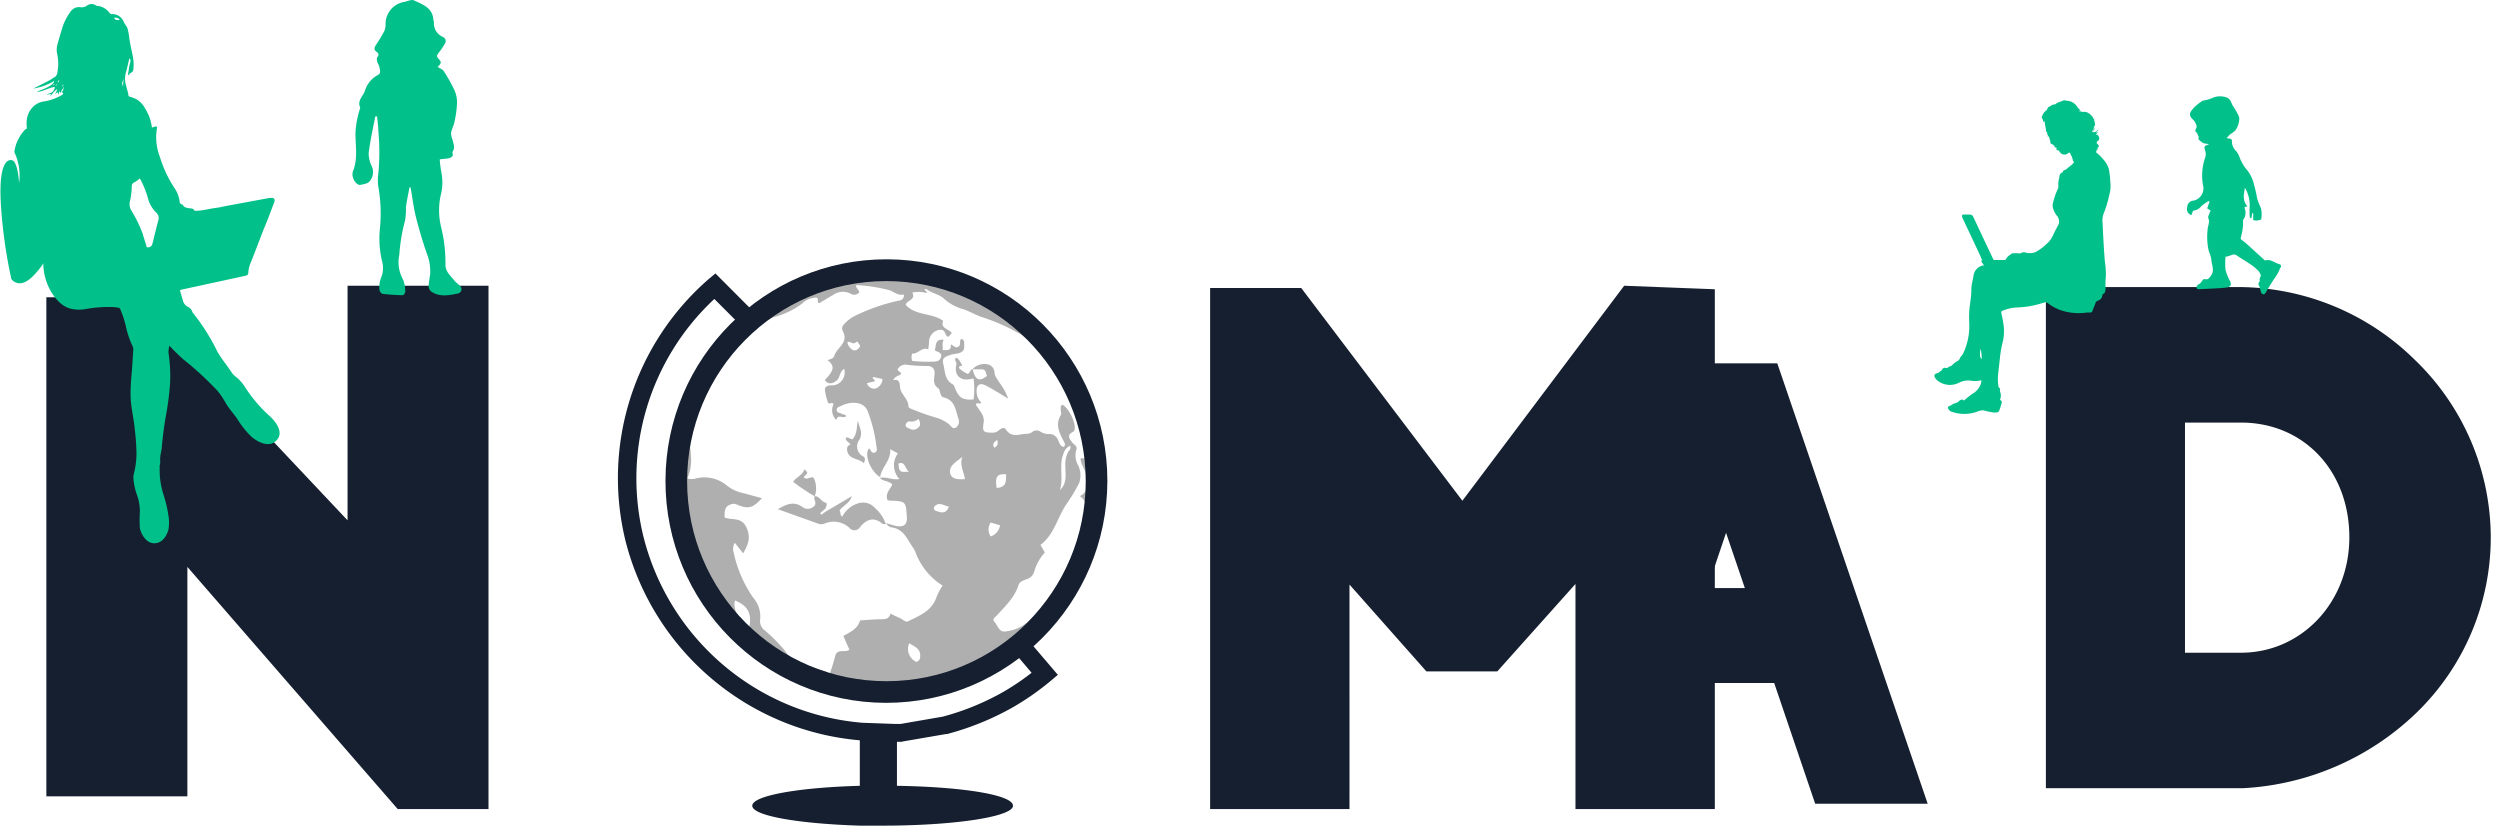 <svg width="142" height="47" fill="none" xmlns="http://www.w3.org/2000/svg"><g clip-path="url(#a)"><path d="M19.742 29.555 7.82 16.905l-5.187-.022V45.23h8.01V32.2L22.59 45.955h5.157V16.23h-8.006v13.324Zm63.321-1.113L73.911 16.36h-5.176v29.596h7.916V33.203l4.367 4.931h4.03l4.439-4.965v12.786h7.915V16.43l-5.15-.2-9.189 12.212Zm54.093-8.009a14.33 14.33 0 0 0-9.87-4.127h-11.08V44.77h11.189a15.339 15.339 0 0 0 9.946-4.369 13.859 13.859 0 0 0 4.134-9.88 14.018 14.018 0 0 0-4.319-10.088Zm-13.049 3.569h3.179c3.567 0 6.157 2.742 6.157 6.519 0 3.674-2.703 6.553-6.157 6.553h-3.179V24.002Z" fill="#151F2F"/><path d="M45.04 37.863a12.307 12.307 0 0 1-4.111-3.35c-4.022-5.15-3.124-12.593 2.007-16.63a11.811 11.811 0 0 1 4.92-2.286 11.577 11.577 0 0 1 8.705 1.58c.082.05.169.091.255.136.17.174.365.317.583.423.045.053.094.102.143.147 3.912 3.162 5.453 7.968 4.01 12.797-1.733 5.708-7.427 9.231-13.287 8.216a23.61 23.61 0 0 1-2.586-.701 2.099 2.099 0 0 0-.635-.321l-.003-.011Zm10.21-16.886c.139.61.376.72.804.377-.105-.377-.105-.377-.443-.377h-.376a.904.904 0 0 1 .834-.287c.24.034.418.241.418.486.03.234.184.378.27.54.218.28.387.592.508.924-.467-.275-.869-.54-1.297-.754-.335-.166-.515 0-.496.377.003.23.101.449.27.604-.097.117-.236-.023-.312.086 0 .091.057.117.094.174.17.26.399.51.35.849-.08.543-.041.596.5.6a.52.52 0 0 0 .376-.148c.105-.082.274-.192.375-.045.245.378.55.355.932.28.207-.038.41.022.602-.148a.398.398 0 0 1 .436 0c.15.098.327.147.507.136.21 0 .403.125.485.32.083.155.11.378.342.416a.37.37 0 0 0 .05-.083.235.235 0 0 0 0-.125c-.257-.51-.584-1.007-.223-1.607.038-.064 0-.166 0-.249 0-.083-.049-.253.087-.336.376.178.83 1.132.672 1.475a.17.17 0 0 1-.086.076c-.32.162-.207.35-.052.566.101.136.342.245.263.43-.098.302-.06.634.105.905.15.317.165.68.045 1.008-.222.43-.474.845-.752 1.24-.488.755-.68 1.698-1.44 2.264l.249.43a2.71 2.71 0 0 0-.594 1.053.626.626 0 0 1-.425.46c-.18.076-.406.113-.48.351-.226.698-.753 1.188-1.219 1.705-.094.102-.3.204-.139.377.162.174.256.593.613.54a2.317 2.317 0 0 0 1.42-.68 11.903 11.903 0 0 0 2.962-5.567c.11-.472.436-1.015-.15-1.442.507-.249.376-.675.376-1.056 0-.38-.312-.69-.335-1.056.09-.12.2.041.275-.057-.057-1.652-.947-3.957-2.124-5.546a5.057 5.057 0 0 0-1.48-1.43 11.337 11.337 0 0 0-2.256-1.018c-.376-.12-.714-.332-1.079-.453a2.644 2.644 0 0 1-1.082-.588c-.27-.26-.7-.31-1.004-.55 0-.02-.075 0-.109 0 0 .093.15.108.11.222a1.628 1.628 0 0 0-.809-.027c.21.423-.285.415-.376.69.56.642 1.478.438 2.132.917-.185.427.327.45.488.695-.222.267-.244.275-.376 0-.052-.117-.112-.185-.233-.193a.695.695 0 0 0-.68.623c0 .147-.026.294-.045.49-.376-.15-.579.28-.917.241a.653.653 0 0 0 0 .415c.39.046.785.06 1.18.046.338 0 .436-.11.481-.377-.075-.182-.255-.178-.376-.272.083-.257 0-.649.504-.596-.11.215-.034.404-.056.588.251 0 .5.06.462-.328.161.064.26.245.432.132.173-.113.026-.324.162-.441.101.019.173.11.165.215 0 .166.034.377-.086.475-.177.181-.455.136-.68.215-.35.12-.508.174-.414.551.094.377.075.902.549 1.132a.22.22 0 0 1 .067.098c.24.656.455.803 1.098.754a4.41 4.41 0 0 0 0-1.177.42.42 0 0 0-.098 0c-.62.174-1.022-.177-.883-.788.03-.132-.057-.204-.075-.31l.067-.105c.188.09.237.29.335.415 0 .128-.215 0-.162.196.143.132.308.238.485.32.15-.056.128-.271.3-.275l-.018.012Zm-5.243 6.134c-.553-.325-.932-1.256-.658-1.634.128.046.12.264.304.238a.18.18 0 0 0 .15-.2c0-.004 0-.008-.003-.015a8.563 8.563 0 0 0-.523-2.162c-.214-.524-.924-.573-1.503-.283-.101.05-.248.068-.252.238-.004.17.2.147.3.215.102.068.204 0 .238.14-.17.14-.485-.148-.556.207a.76.76 0 0 1-.158-.894c-.094-.177-.271.068-.327-.12a3.53 3.53 0 0 1-.162-.684c-.019-.203.177-.275.342-.271a.727.727 0 0 0 .778-.68.734.734 0 0 0-.026-.256c-.275.162-.23.51-.433.668-.203.158-.458.257-.669-.03.538-.566.575-.793.162-1.132.143-.064.323-.075.376-.238.135-.483.86-.754.47-1.437a.314.314 0 0 1 .071-.347c.173-.2.384-.366.62-.487.812-.4 1.673-.698 2.56-.883a.273.273 0 0 0 .23-.313c0-.007-.005-.018-.005-.026-.33.087-.56-.159-.823-.245a9.584 9.584 0 0 0-1.879-.287c-.026.219.192.256.17.419a.373.373 0 0 1-.482.071.951.951 0 0 0-1.015.083c-.244.129-.477.283-.714.423a.247.247 0 0 1-.101.023c-.08-.095.018-.234-.102-.306a1.16 1.16 0 0 0-.834.343c-.47.347-1 .604-1.56.755a4.868 4.868 0 0 0-2.176 1.467 11.7 11.7 0 0 0-2.507 4.21 2.726 2.726 0 0 0-.173 1.298c.101.732.248 1.468-.105 2.196a.855.855 0 0 0 .496 0 1.987 1.987 0 0 1 1.725.377c.267.219.582.374.92.45.377.093.726.192 1.106.297-.545.581-.778.634-1.47.343a.383.383 0 0 0-.274 0c-.417.117-.376.446-.376.755.447.166.977-.05 1.255.596.237.555.09.92-.203 1.437l-.473-.6a.636.636 0 0 0-.068.54 7.073 7.073 0 0 0 1.128 2.6c.293.339.428.784.376 1.23a.66.66 0 0 0 .263.606c.41.344.785.721 1.127 1.132.293.4.635.868 1.192.932.48.045.95.174 1.387.377.109-.354.218-.656.289-.962.117-.475.541-.192.816-.377-.11-.253-.226-.51-.346-.785.41-.23.827-.414.947-.882.432-.027.846-.072 1.26-.068.247 0 .405-.068.465-.32.2.093.357.176.523.244.165.068.327.268.485.189.627-.306 1.311-.57 1.586-1.302.094-.256.218-.498.375-.72a3.784 3.784 0 0 1-1.503-1.792 1.415 1.415 0 0 0-.188-.377c-.316-.446-.504-1.019-1.161-1.132a.44.44 0 0 1-.357-.245c.199.052.394.124.593.162.421.075.61-.098.583-.513-.056-.894-.056-.894-.958-.932a.462.462 0 0 1-.143-.034c-.14-.377.15-.6.274-.879-.188-.23-.53-.159-.699-.377.376-.087.71.147 1.101.06a1.134 1.134 0 0 1-.086-1.449l-.436-.245c.056.675-.53 1.049-.575 1.637l.019-.037Zm.714-5.52c.334-.067.376.11.398.344 0 .445.485.702.481 1.158 0 .038.068.09.117.113.477.2.962.374 1.458.517.267.076.515.204.73.377.116.098.221.31.405.178a.424.424 0 0 0 .132-.487c-.166-.487-.188-1.064-.853-1.222-.207-.053-.2-.453-.267-.495-.376-.241-.256-.55-.233-.875 0-.249-.132-.404-.406-.411a8.66 8.66 0 0 1-1.17-.068.484.484 0 0 0-.469.17c-.17.177.124.215.143.34-.117.135-.33.105-.466.377v-.015Zm-8.156 13.997c.142-.755-.098-1.181-.812-1.48-.184.439.342 1.397.812 1.48ZM54.67 25.94c-.334.294-.823.506-.688.981.09.306.481.325.827.29-.071-.44-.323-.826-.139-1.27Zm6.111-.618a.666.666 0 0 0-.375.445c-.275.668.019 1.392-.207 2.067.451-.4.3-.94.312-1.418a1.42 1.42 0 0 1 .169-.755c.06-.098.188-.177.087-.377l.014.038Zm-9.14 11.212a.817.817 0 0 0 .233.954c.075.053.142.14.252.076a.306.306 0 0 0 .142-.276c.027-.456-.334-.566-.627-.754Zm4.972-8.817c.447-.049.556-.215.53-.777-.507-.041-.639.143-.53.777Zm-4.442-3.923a.609.609 0 0 1-.496.147c-.11-.023-.18.056-.222.15a.144.144 0 0 0 .052.182c.18.09.376.207.575.075.2-.132.248-.253.09-.554Zm-2.034-2.264-.552-.12c-.06.135.139.139.09.252l-.432.098a.419.419 0 0 0 .507.302.61.61 0 0 0 .376-.532h.011Zm6.134 8.149a.702.702 0 0 0 0 .788.782.782 0 0 0 .53-.63l-.53-.158Zm-2.371-.905c-.294-.05-.55-.284-.808-.02a.155.155 0 0 0-.004.22.18.18 0 0 0 .082.045c.275.094.56.203.73-.245Zm-5.77-9.349c.026.17.117.32.256.419a.25.25 0 0 0 .342-.023c.056-.06.176-.124.094-.238-.083-.113-.12-.226-.203-.147-.18.181-.297-.083-.489 0v-.01Zm3.496 7.364c-.248-.173-.185-.596-.594-.464.034.472.071.51.594.464Zm5.021-1.803c-.207.136-.29.234-.177.441.188-.083.226-.196.177-.441Z" fill="#AFAFAF"/><path d="M46.252 28.182c.3-.026.375.317.665.377.071 0 .034.276-.087.378l-.127.105c-.057.045-.132.083-.083.174.083.019.12-.034.165-.08l.15-.098 1.444-.852c-.094.377-.474.52-.695.807.09.095 0 .264.158.351.187-.362.51-.638.902-.755a.902.902 0 0 1 .947.257c.285.245.503.566.624.924-.064 0-.154 0-.196-.026-.492-.407-.898-.245-1.259.181a.376.376 0 0 1-.631.041 1.315 1.315 0 0 0-1.391-.23.477.477 0 0 1-.323.023l-2.334-.837c.48-.276.89-.472 1.38-.136.202.166.499.15.683-.038.184-.185-.06-.377.026-.547l-.018-.019Zm2.834-1.852c-.324-.34-.91-.19-.974-.793 0-.181.049-.23.18-.268-.026-.173-.289-.192-.248-.411.147-.042.252.09.376.094.282-.298.222-.687.308-1.049.076.355.301.672.094 1.064a.634.634 0 0 0 .222.966c.132.094.072.185.034.377" fill="#AFAFAF"/><path d="M46.282 28.193c-.429-.245-.838-.52-1.23-.822.177-.302.572-.377.628-.72.23.2.23.2-.037.445.173.23.357-.06.571.037.166.332.188.717.06 1.068l.008-.008Z" fill="#AFAFAF"/><path d="M50.319 39.922c-6.931-.015-12.535-5.67-12.52-12.627.015-6.957 5.649-12.582 12.58-12.567 6.92.016 12.52 5.652 12.52 12.597-.015 6.96-5.642 12.597-12.58 12.597Zm0-23.956c-6.25.015-11.306 5.12-11.291 11.393.015 6.274 5.1 11.348 11.35 11.333 6.244-.015 11.295-5.1 11.292-11.367-.015-6.281-5.093-11.363-11.351-11.36Z" fill="#151F2F"/><path d="m51.246 42.121 2.503-.43h.053a15.74 15.74 0 0 0 3.714-1.509 15.047 15.047 0 0 0 2.164-1.509l.406-.343-1.932-2.264-.8.683 1.24 1.464c-.507.4-1.045.762-1.605 1.086a14.565 14.565 0 0 1-3.443 1.407l-2.401.415h-.267l-1.88-.067c-5.96-.487-10.956-4.716-12.44-10.53a13.926 13.926 0 0 1 4.017-13.543l1.391 1.392.752-.755-2.082-2.086-.376.313a14.973 14.973 0 0 0-4.721 14.92c1.601 6.21 6.93 10.734 13.298 11.285v2.584c-3.473.094-6.108.558-6.108 1.132 0 .573 2.631 1.022 6.108 1.131h1.297c4.089 0 7.404-.509 7.404-1.131 0-.623-2.887-1.072-6.592-1.132v-2.498h.308" fill="#151F2F"/><path d="M8.797 30.857c-.56.038-.842-.702-.853-.879a7.217 7.217 0 0 1 0-.902 2.694 2.694 0 0 0-.158-.947 3.44 3.44 0 0 1-.21-1.007c0-.072.01-.143.026-.211.101-.385.15-.781.15-1.18a13.793 13.793 0 0 0-.105-1.423c-.06-.611-.218-1.211-.23-1.826-.003-.419.02-.834.06-1.249.038-.456.064-.913.094-1.37a.453.453 0 0 0-.06-.24 5.183 5.183 0 0 1-.376-1.155 6.17 6.17 0 0 0-.311-.92.105.105 0 0 0-.098-.068 2.284 2.284 0 0 0-.425-.042c-.44-.008-.88.026-1.315.094a2.136 2.136 0 0 1-.978 0 1.465 1.465 0 0 1-.586-.32 2.777 2.777 0 0 1-.583-.755 3.289 3.289 0 0 1-.375-1.328 5.794 5.794 0 0 1 .345-2.263.19.19 0 0 0-.03-.22 4.02 4.02 0 0 1-.376-.497 1.676 1.676 0 0 1-.12-.826A12.574 12.574 0 0 0 2.1 9.482a3.987 3.987 0 0 0-.376-1.09.58.58 0 0 0-.105-.129.275.275 0 0 1-.008-.388l.008-.008a.11.11 0 0 0 .022-.136 2.155 2.155 0 0 1-.131-.754 1.29 1.29 0 0 1 .312-.853c.169-.192.398-.32.65-.358a2.95 2.95 0 0 0 1.06-.378c.06-.034.079-.071.019-.124-.06-.053-.05-.034-.019-.06a.265.265 0 0 0 .045-.295c0-.037.019-.064.026-.11-.048.031-.079.039-.037.107a.188.188 0 0 1-.049.203c-.053.042 0 .162-.113.144-.026-.046 0-.087 0-.129 0-.041-.071.25-.113.257.046-.294-.169 0-.169 0s.136-.298.136-.32a.85.85 0 0 0-.275.256.287.287 0 0 1-.154.128.57.57 0 0 0 .083-.106l-.252.03c0-.03.248-.09.26-.101a.467.467 0 0 0 .195-.317c-.166-.05-.808.32-1.015.249.233-.083.958-.332.973-.589a.101.101 0 0 0-.086.042 3.357 3.357 0 0 1-1.098.377c.211-.106.865-.422 1.057-.547.033-.019.056-.057.094-.068.203-.083.221-.264.24-.441a2.504 2.504 0 0 0-.034-.917 1.093 1.093 0 0 1 .02-.54c.1-.358.202-.716.315-1.07.105-.276.248-.54.42-.778a.573.573 0 0 1 .576-.257.535.535 0 0 0 .376-.101.42.42 0 0 1 .5 0c.056.03.116.041.18.037a.98.98 0 0 1 .583.378.162.162 0 0 0 .146.075.695.695 0 0 1 .673.456c.056.136.173.234.214.378.05.207.087.418.11.634.048.324.13.64.19.962.046.237.054.479.023.716a.19.19 0 0 1-.112.174c-.075.026-.098.083-.132.14-.034.056-.052-.046-.049-.084.038-.196.05-.377.102-.584a.28.28 0 0 0 0-.257c-.06 0-.05.053-.057.083-.063.25-.112.498-.188.755a1.297 1.297 0 0 0 0 .588c.05.223.132.438.162.668 0 .038.03.045.06.057a3.1 3.1 0 0 1 .376.14c.222.131.402.324.519.554.203.324.33.686.376 1.067l.165-.056c.098-.03.143 0 .12.102-.09.54-.034 1.094.162 1.603a6.91 6.91 0 0 0 .902 1.886c.113.196.188.411.222.634 0 .087.03.177.146.196a.084.084 0 0 1 .038.027c.09.17.263.17.42.196.102 0 .204.03.253.14.462 0 .898-.14 1.349-.186l.376-.079 2.522-.468h.083c.176-.022.255.076.188.25-.196.509-.376 1.014-.59 1.508-.264.68-.52 1.366-.794 2.041a1.695 1.695 0 0 0-.086.453.167.167 0 0 1-.15.166l-2.335.506-1.334.29-.06.023c.045.219.12.43.177.645a.571.571 0 0 0 .312.324.45.45 0 0 1 .21.264.203.203 0 0 0 .026.05 11.655 11.655 0 0 1 1.387 2.191c.237.423.56.8.824 1.207a.993.993 0 0 0 .24.246c.2.158.368.347.504.562.39.611.86 1.166 1.398 1.652.425.378.752.925.473 1.306-.48.66-1.311.045-1.503-.129a5.131 5.131 0 0 1-.752-.931c-.191-.302-.44-.563-.631-.864a2.67 2.67 0 0 1-.135-.223 3.491 3.491 0 0 0-.459-.641 18.064 18.064 0 0 0-1.88-1.724c-.27-.246-.533-.495-.796-.781-.03.124-.049.249-.053.377.083.55.117 1.105.098 1.66-.041.649-.12 1.294-.24 1.931a21.37 21.37 0 0 0-.23 1.72c0 .14-.037.284-.06.423-.034.144-.045.29-.038.438a.544.544 0 0 1-.026.245.368.368 0 0 0 0 .128 4.472 4.472 0 0 0 .222 1.558c.116.363.207.732.263 1.11.06.301.06.614 0 .916-.038.046-.184.68-.76.717ZM3.275 4.74a.52.52 0 0 0-.12.135c.041.008.094-.105.12-.135Zm.102-.246c0 .076-.117.102-.087.193.072-.046.06-.129.09-.193h-.003Zm4.563 5.637a1.15 1.15 0 0 1-.323.23.238.238 0 0 0-.132.215 4.097 4.097 0 0 1-.098.826.693.693 0 0 0 .083.57c.248.403.455.83.624 1.275.071.237.147.475.222.713 0 .034 0 .075.052.086a.257.257 0 0 0 .282-.17c.113-.456.222-.916.346-1.369a.42.42 0 0 0-.12-.43 1.754 1.754 0 0 1-.485-.864 5.063 5.063 0 0 0-.451-1.082ZM6.808 1.137a.289.289 0 0 0-.323-.125c.064.166.2.125.323.125Zm.226 3.3c-.045.148-.154.291-.034.476-.011-.162 0-.32.034-.475Zm-3.935.325c-.05 0-.075.023-.057.068.02.045.042-.023.045-.068H3.1Zm4.345-.724c0 .038-.023.049 0 .068v-.068Zm105.067 15.757a1.24 1.24 0 0 0-.041.453c.007.03.019.057.037.08.038.048.087.094.057.169v.034a3.608 3.608 0 0 0-.064-.755l.011.02Zm6.409-12.434a.391.391 0 0 0 .082-.238c-.019 0 0 .03-.026.027-.026-.004 0-.053 0-.087-.023.113-.064.215-.075.324-.019.027-.064.027-.072.06.072.118.154.038.233.02.079-.02.023-.095.049-.136v.098a.374.374 0 0 0 .079-.12c0 .109-.116.158-.12.26a.351.351 0 0 0 .105-.106.314.314 0 0 1-.116.162.157.157 0 0 0 .06.053c.026 0 .041-.038.071-.034.03.004-.03.041-.026.064a.175.175 0 0 1 .045.241.126.126 0 0 1-.045.046c-.098.086-.102.117 0 .215a.175.175 0 0 1 .045.173l-.023-.056c-.082.064 0 .166-.052.245 0-.042.019-.087-.03-.117-.019.064 0 .136-.068.181.165.125.316.272.444.434.15.162.259.362.312.577.037.219.063.441.071.664.022.166.022.34 0 .506a7.87 7.87 0 0 1-.293 1.101c-.038.106-.087.204-.113.31-.038.14-.049.29-.03.433 0 .06.079 1.755.139 2.264.038.249.053.502.049.754-.023.23-.03.464-.019.695a.518.518 0 0 1-.056.26s-.019.041-.03.041c-.083 0-.087.09-.106.151a.342.342 0 0 1-.131.2c-.053.023-.102.053-.151.072a.141.141 0 0 0-.086.087c-.056.154-.124.309-.18.464a.129.129 0 0 1-.136.102 1.909 1.909 0 0 0-.327.018 3.194 3.194 0 0 1-1.15-.09 2.507 2.507 0 0 1-.894-.438c-.102-.068-.188-.11-.297-.03h-.038a5.191 5.191 0 0 1-1.439.253 2.37 2.37 0 0 0-.79.17c-.124.045-.12.067-.101.196.056.23.098.46.128.694.03.29.015.585-.049.868a5.985 5.985 0 0 0-.173 1c-.03.252-.057.509-.083.754-.037.256-.037.52 0 .777a.13.13 0 0 0 .038.094.115.115 0 0 1 .052.14.204.204 0 0 0 0 .06.633.633 0 0 1 0 .498c.113.068.121.076.091.2-.038.14-.079.276-.132.408a.16.16 0 0 1-.131.101.712.712 0 0 1-.219 0 4.567 4.567 0 0 1-.548-.116.797.797 0 0 0-.384.086 2.164 2.164 0 0 1-1.398 0 .326.326 0 0 1-.218-.184c-.034-.084 0-.129.075-.151a.398.398 0 0 0 .109-.053.478.478 0 0 1 .185-.095.434.434 0 0 0 .263-.147.245.245 0 0 1 .24-.056.13.13 0 0 0-.026.038c.06 0 .094-.034.131-.065a4.26 4.26 0 0 1 .5-.377 1.03 1.03 0 0 0 .376-.498.788.788 0 0 0 .03-.211 1.306 1.306 0 0 1-.579.03 1.155 1.155 0 0 0-.691.113 1.125 1.125 0 0 1-1.169-.083.607.607 0 0 1-.207-.23.139.139 0 0 1 .038-.189l.022-.01a.309.309 0 0 1 .098-.039h.045c.004 0 .057-.068.098-.09a.233.233 0 0 0 .116-.102.177.177 0 0 1 .23-.09.093.093 0 0 0 .064 0 .516.516 0 0 1 .218-.121.073.073 0 0 0 .048-.034 1.23 1.23 0 0 1 .309-.242.317.317 0 0 0 .15-.177c.011-.03.03-.06.053-.083a.682.682 0 0 0 .161-.257 3.606 3.606 0 0 0 .308-1.648 5.604 5.604 0 0 1 .042-1.06c.041-.25.067-.502.079-.755a2.172 2.172 0 0 1 .018-.35l.102-.495a.675.675 0 0 1 .477-.588l.128-.027c-.053-.026-.053-.09-.094-.117-.041-.026-.049-.075-.052-.124-.004-.05 0-.095.078-.098-.082 0-.105-.053-.116-.117a.433.433 0 0 0-.03-.072l-.395-.845-.609-1.29a.242.242 0 0 1-.034-.151c0-.03 0-.06.061-.064.131-.008.263-.008.394 0a.19.19 0 0 1 .181.132l1.127 2.392a.077.077 0 0 0 .079.053h.571a.087.087 0 0 0 .076-.042.612.612 0 0 1 .206-.23c.061-.038.117-.106.188-.106a1.62 1.62 0 0 1 .331 0 .198.198 0 0 0 .165-.03.31.31 0 0 1 .271 0 .894.894 0 0 0 .526-.045c.218-.117.421-.264.598-.438a1.38 1.38 0 0 0 .376-.479c.086-.189.184-.377.278-.558a.803.803 0 0 0 .071-.151.516.516 0 0 0-.128-.45 1.294 1.294 0 0 1-.195-.376.553.553 0 0 1-.023-.29 3.84 3.84 0 0 1 .294-.861.221.221 0 0 0 .022-.098c-.015-.185.004-.37.06-.547v-.064a.252.252 0 0 1 .166-.208.041.041 0 0 0 .03-.03c0-.068.067-.094.124-.117a.257.257 0 0 0 .086-.041c.102-.114.237-.185.342-.295.106-.109.083-.071.034-.166a.158.158 0 0 1-.022-.06 1.148 1.148 0 0 0-.196-.43l-.105.072a.313.313 0 0 1-.425-.072l-.037-.057c-.027-.037-.049-.068-.106-.064-.056.004-.064-.034-.056-.079.007-.045 0-.034 0-.057 0-.022-.094 0-.109-.068a.218.218 0 0 0-.139-.135c-.049-.02-.102-.046-.098-.106 0-.128-.079-.226-.079-.355-.026 0-.034.038-.064.027s0-.042 0-.06c0-.02-.037-.072-.041-.117a.137.137 0 0 0-.045-.106.061.061 0 0 1-.023-.05c0-.112-.037-.222-.052-.331-.015-.11 0-.12-.045-.166h.037c.019 0-.03-.053-.049-.08 0 .035.03.05 0 .076-.03.027-.052-.045-.056-.08a.21.21 0 0 0-.038-.093c-.067-.076-.026-.144 0-.208a.705.705 0 0 1 .207-.264.236.236 0 0 0 .079-.113.168.168 0 0 1 .09-.106c.105-.034.181-.136.305-.128a.12.12 0 0 0 .075-.03c.124-.113.297-.121.436-.2a.146.146 0 0 1 .098 0l.131.019a.748.748 0 0 1 .579.377.106.106 0 0 0 .053.064c.052.019.082.08.063.132-.011.015-.011.03 0 .045h.057a.148.148 0 0 1 0-.113c0 .06 0 .11.083.125a.177.177 0 0 0 .063 0 .441.441 0 0 1 .26.049.76.76 0 0 1 .376.475c.015.057.022.117.03.177a.49.49 0 0 1-.102.404m10.614 7.768c-.041.132-.101.26-.177.377-.064.113-.146.215-.218.324l-.233.377-.195.329c-.072.12-.132.083-.192.053a.132.132 0 0 1-.06-.076c-.015-.034-.022-.068-.03-.105a1.475 1.475 0 0 0-.056-.178v-.023c0-.018-.027-.06-.057-.128-.03-.068.023-.143.023-.143.067-.053.03-.113.037-.132a.341.341 0 0 1 .057-.208c.041-.083-.094-.29-.199-.377a2.817 2.817 0 0 0-.493-.377c-.21-.143-.432-.272-.643-.415a.285.285 0 0 0-.311-.042 2.17 2.17 0 0 1-.301.095h-.049a4.134 4.134 0 0 0 0 .754c.06.223.147.438.259.638.083.18.045.305-.146.347-.181.03-.361.049-.541.056-.358.023-.715.038-1.072.053a.158.158 0 0 1-.116-.026c-.06-.053-.03-.196.098-.257.127-.06.142-.15.218-.226.075-.075.09-.072.124-.064.169.053.233-.045.33-.166.256-.32.049-.645.038-.966a2 2 0 0 0-.139-.441 3.567 3.567 0 0 1-.072-1.215c0-.223.147-.438.042-.675-.034-.076.037-.193.071-.29a.625.625 0 0 1 .064-.133l-.199-.132.131-.377-.045-.042a2.437 2.437 0 0 0-.428.306.658.658 0 0 1-.462.245l-.091.25a.348.348 0 0 1-.244-.431c0-.004.004-.008.004-.015 0-.208.169-.377.376-.377a.72.72 0 0 0 .545-.755 3.091 3.091 0 0 1 .101-1.694.594.594 0 0 0 0-.377c-.071-.234-.068-.272.169-.355a.172.172 0 0 0 .042-.026c-.136-.03-.309-.023-.395-.106-.087-.083-.263-.147-.18-.29l-.094-.219v-.019c-.222-.12 0-.271-.031-.377a.717.717 0 0 0-.199-.377c-.165-.159-.233-.272-.124-.468.079-.12.177-.23.286-.325a1.98 1.98 0 0 1 .263-.203c.053-.038.113-.095.173-.095.199-.03.395-.09.575-.177.233-.08.485-.08.718 0 .252.087.27.325.376.494.105.155.199.313.282.48a.495.495 0 0 1 .075.237 1.221 1.221 0 0 1-.226.668 1.58 1.58 0 0 1-.285.211c-.068.06-.124.132-.215.226.072.008.143.02.215.038.041 0 .097.068.094.098a.754.754 0 0 0 .24.6c.09.113.158.242.203.377.105.268.252.517.444.732.184.25.312.532.375.834.068.234.121.472.162.713.053.196.124.381.214.562.057.211.064.438.023.653 0 .037-.192.064-.297.075a.38.38 0 0 1-.158-.041v-.377h-.056l-.045.29h-.042c-.019-.03-.052-.06-.056-.09a5.524 5.524 0 0 1 0-.604 1.912 1.912 0 0 0-.271-1.041c-.067.377-.143.735.143 1.052l-.165.05v.048a.657.657 0 0 1-.053.634.12.12 0 0 0-.03.08c.011.324-.034.644-.128.954a.433.433 0 0 0 0 .101c.147.117.271.204.376.306l.955.868s.041.037.056.034c.305-.095.515.136.786.207.169.042.097.155.082.219m-103.42 1.007c-.094-.105-.222-.18-.305-.29-.21-.272-.507-.498-.507-.89a8.435 8.435 0 0 0-.256-2.188 4.059 4.059 0 0 1-.022-1.728 2.94 2.94 0 0 0 .052-1.317 5.664 5.664 0 0 1-.097-.755c.251-.067.575 0 .729-.203.045-.06-.034-.185 0-.242.169-.237.037-.449 0-.667a1.027 1.027 0 0 1-.087-.397c.034-.207.147-.4.188-.603.083-.347.132-.702.15-1.056a1.687 1.687 0 0 0-.131-.732 8.921 8.921 0 0 0-.62-1.113c-.068-.11-.226-.162-.346-.242.222-.237.23-.268.026-.49-.12-.128-.041-.219.038-.325a3.95 3.95 0 0 0 .346-.513.251.251 0 0 0-.068-.35c-.015-.012-.034-.02-.049-.027a.84.84 0 0 1-.507-.826c0-.05-.026-.094-.03-.14-.042-.698-.613-.875-1.109-1.113-.09-.041-.226 0-.338.03-.113.03-.117.046-.177.053a1.274 1.274 0 0 0-1.094 1.223.958.958 0 0 1-.056.411 8.15 8.15 0 0 1-.477.8c-.102.154-.154.283.03.415a.172.172 0 0 1 .082.23.154.154 0 0 1-.049.064.346.346 0 0 0 0 .26c.023.106.106.2.12.302.016.102.114.377-.078.449a1.518 1.518 0 0 0-.752.928c-.116.294-.436.54-.26.92 0 .035-.022.091-.033.136a5.19 5.19 0 0 0-.237 1.332c0 .72.147 1.456-.143 2.162a.435.435 0 0 0-.022.14c-.03.286.244.678.458.626.27-.06.414-.087.496-.181a.811.811 0 0 0 .136-.883 1.646 1.646 0 0 1-.173-.755c.086-.694.244-1.38.376-2.07h.101c.027.278.068.554.072.83.075.803.075 1.61 0 2.414a2.537 2.537 0 0 0 0 .754 8.6 8.6 0 0 1 .09 2.365 5.525 5.525 0 0 0 .113 1.826c.097.325.082.672-.05.985a1.471 1.471 0 0 0-.093.66.304.304 0 0 0 .165.242c.376.049.752.071 1.158.083.049 0 .15-.132.146-.193a1.84 1.84 0 0 0-.131-.709 2.016 2.016 0 0 1-.207-1.4 9.988 9.988 0 0 1 .327-1.943 4.22 4.22 0 0 0 .049-.754c.049-.377.132-.755.203-1.132h.06c.102.562.165 1.132.305 1.687.169.686.375 1.361.605 2.04.154.37.221.766.206 1.166-.03.245-.082.49-.09.755a.41.41 0 0 0 .154.279c.489.324 1.023.207 1.538.098a.254.254 0 0 0 .165-.313.25.25 0 0 0-.09-.125Z" fill="#01C089"/><path d="M100.95 20.637h-5.68l.948 18.157h4.555l2.33 6.859h6.39l-8.543-25.016Zm-3.97 12.766 1.06-3.139 1.068 3.14h-2.127Z" fill="#151F2F"/><path d="m2.17 6.758-.262-.306s-.166-.038-.237.377l.124.438-.323.049A2.26 2.26 0 0 0 .814 8.64c.26.547.353 1.162.27 1.762 0 0-.052-1.056-.338-1.275 0 0-.894-.536-.688 2.61.094 1.385.29 2.758.587 4.113 0 0 .417.63 1.21-.148a5.323 5.323 0 0 0 1.128-1.69L2.17 6.758Z" fill="#01C089"/></g><defs><clipPath id="a"><path fill="#fff" transform="translate(.028)" d="M0 0h141.447v46.897H0z"/></clipPath></defs></svg>